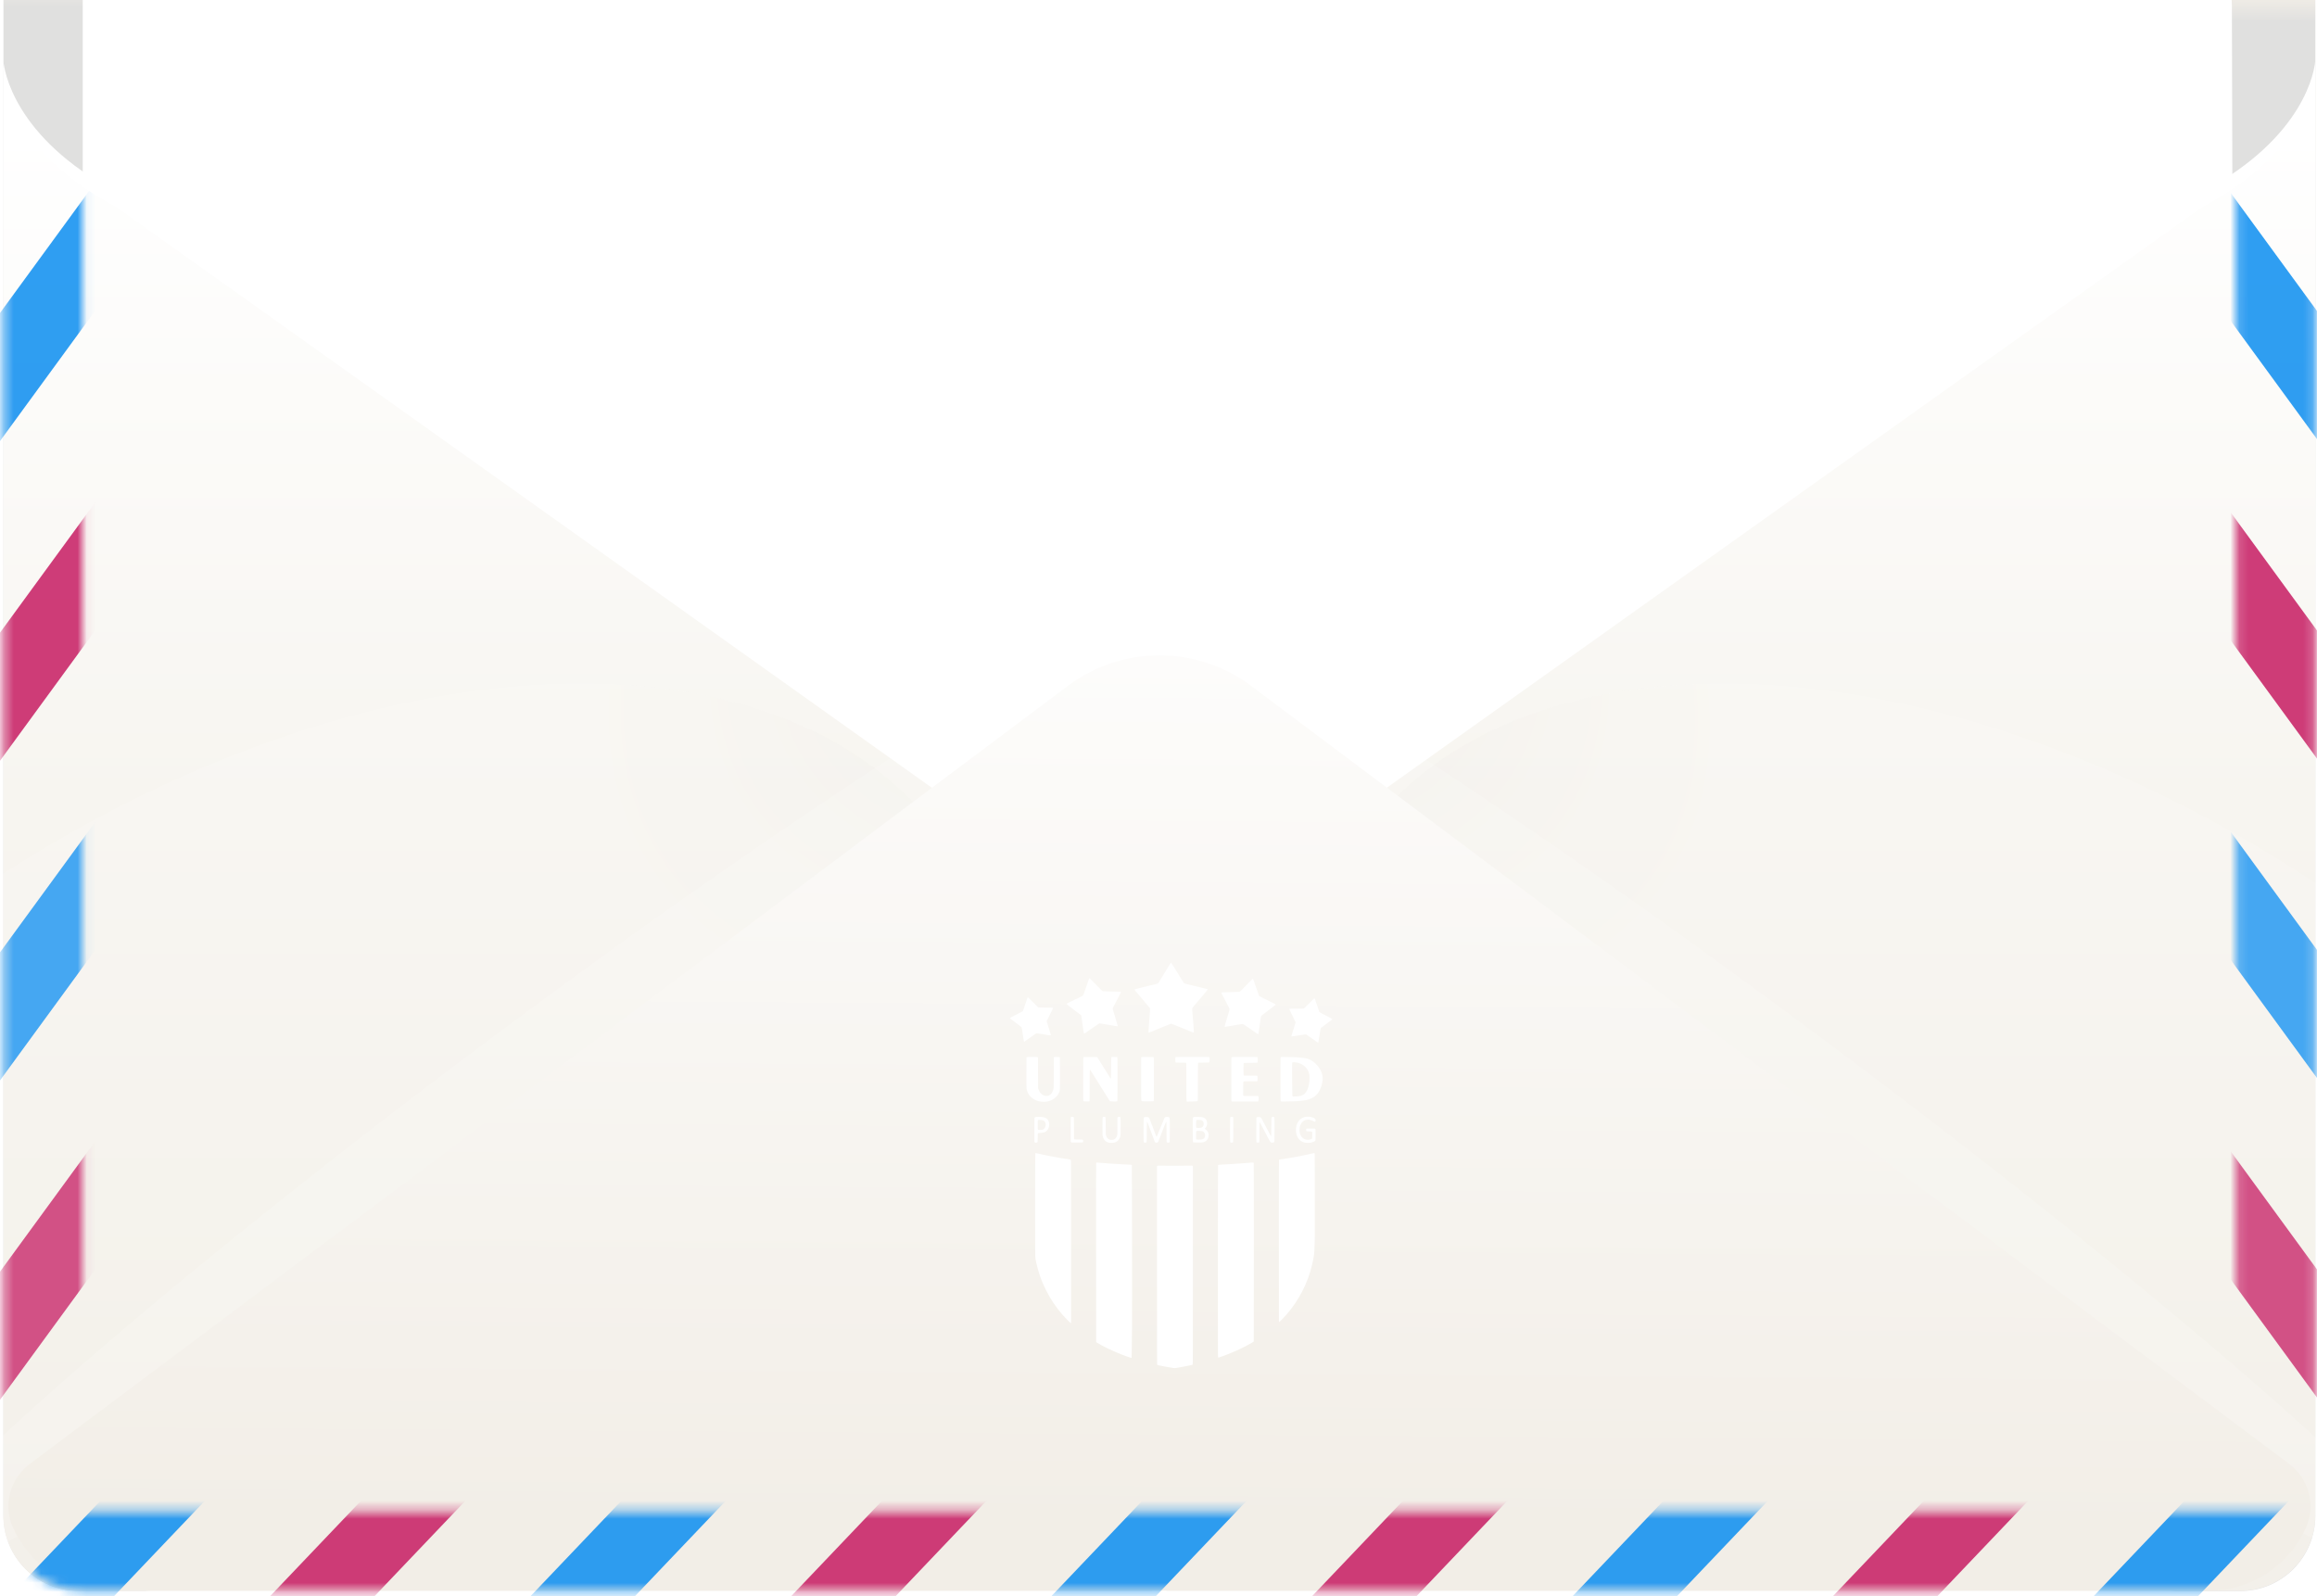 <svg width="254" height="175" viewBox="0 0 254 175" fill="none" xmlns="http://www.w3.org/2000/svg">
<g clip-path="url(#clip0_477_5)">
<path d="M253.821 -7.797C253.821 -10.77 252.267 -13.364 249.928 -14.825L135.875 -99.96C130.206 -104.238 122.421 -104.204 116.786 -99.891L4.184 -16.113C1.897 -14.653 0.377 -12.076 0.377 -9.138V166.133C0.377 170.703 4.048 174.397 8.589 174.397H16.717C12.499 174.397 9.068 170.875 9.068 166.511V-0.65C9.068 -3.451 10.485 -5.907 12.619 -7.299L117.503 -87.194C122.745 -91.301 130.002 -91.318 135.277 -87.246L241.05 -6.045C243.218 -4.653 244.669 -2.179 244.669 0.656L245.13 166.528C245.13 170.875 241.699 174.414 237.481 174.414H245.609C250.15 174.414 253.821 170.72 253.821 166.15V-7.763V-7.797Z" fill="url(#paint0_linear_477_5)"/>
<path d="M126.297 174.38H8.573C4.032 174.38 0.361 170.686 0.361 166.116V7.151C0.361 5.278 -0.493 14.35 12.739 21.343L126.297 102.2V174.38Z" fill="url(#paint1_linear_477_5)"/>
<path d="M127.868 174.38H245.592C250.134 174.38 253.805 170.686 253.805 166.116V7.151C253.805 5.278 254.659 14.35 241.426 21.343L127.868 102.2V174.38Z" fill="url(#paint2_linear_477_5)"/>
<g opacity="0.86">
<mask id="mask0_477_5" style="mask-type:luminance" maskUnits="userSpaceOnUse" x="0" y="-1" width="10" height="176">
<path d="M9.068 -0.341C4.27 -0.341 0.377 3.577 0.377 8.405V165.634C0.377 170.462 4.27 174.38 9.068 174.38V-0.341Z" fill="white"/>
</mask>
<g mask="url(#mask0_477_5)">
<path d="M115.408 -109.636L108.75 -114.562L-143.26 230.423L-136.601 235.348L115.408 -109.636Z" fill="#0E8EF0"/>
<path d="M132.029 -97.344L125.371 -102.27L-126.638 242.715L-119.98 247.64L132.029 -97.344Z" fill="#C71E64"/>
<path d="M148.65 -85.053L141.992 -89.978L-110.017 255.006L-103.359 259.931L148.65 -85.053Z" fill="#0E8EF0"/>
<path d="M165.254 -72.779L158.596 -77.704L-93.414 267.28L-86.756 272.206L165.254 -72.779Z" fill="#C71E64"/>
<path d="M198.465 -48.205L191.807 -53.131L-60.203 291.853L-53.545 296.779L198.465 -48.205Z" fill="#C71E64"/>
<path d="M215.068 -35.913L208.41 -40.839L-43.599 304.145L-36.941 309.071L215.068 -35.913Z" fill="#0E8EF0"/>
<path d="M231.69 -23.639L225.032 -28.564L-26.977 316.42L-20.319 321.345L231.69 -23.639Z" fill="#C71E64"/>
<path d="M248.294 -11.347L241.636 -16.273L-10.374 328.712L-3.716 333.637L248.294 -11.347Z" fill="#0E8EF0"/>
<path d="M264.914 0.944L258.256 -3.981L6.246 341.003L12.905 345.928L264.914 0.944Z" fill="#C71E64"/>
</g>
</g>
<g opacity="0.86">
<mask id="mask1_477_5" style="mask-type:luminance" maskUnits="userSpaceOnUse" x="245" y="-1" width="9" height="176">
<path d="M245.131 -0.341C249.929 -0.341 253.821 3.577 253.821 8.405V165.634C253.821 170.462 249.929 174.38 245.131 174.38V-0.341Z" fill="white"/>
</mask>
<g mask="url(#mask1_477_5)">
<path d="M390.777 235.37L397.436 230.444L145.426 -114.54L138.768 -109.614L390.777 235.37Z" fill="#0E8EF0"/>
<path d="M374.173 247.665L380.831 242.739L128.821 -102.245L122.163 -97.32L374.173 247.665Z" fill="#C71E64"/>
<path d="M357.551 259.926L364.209 255.001L112.199 -89.983L105.541 -85.058L357.551 259.926Z" fill="#0E8EF0"/>
<path d="M340.946 272.221L347.604 267.296L95.595 -77.688L88.937 -72.763L340.946 272.221Z" fill="#C71E64"/>
<path d="M307.736 296.795L314.395 291.869L62.385 -53.115L55.727 -48.19L307.736 296.795Z" fill="#C71E64"/>
<path d="M291.101 309.083L297.76 304.157L45.75 -40.827L39.092 -35.901L291.101 309.083Z" fill="#0E8EF0"/>
<path d="M274.496 321.344L281.154 316.419L29.145 -28.565L22.486 -23.64L274.496 321.344Z" fill="#C71E64"/>
<path d="M257.892 333.639L264.55 328.714L12.54 -16.27L5.882 -11.345L257.892 333.639Z" fill="#0E8EF0"/>
<path d="M241.269 345.918L247.928 340.992L-4.082 -3.992L-10.74 0.933L241.269 345.918Z" fill="#C71E64"/>
</g>
</g>
<path style="mix-blend-mode:multiply" opacity="0.11" d="M104.34 93.23C121.226 119.209 100.874 163.229 58.907 191.544C16.922 219.86 -30.782 221.767 -47.668 195.788C-64.554 169.809 -44.202 125.79 -2.235 97.474C39.75 69.159 87.454 67.252 104.34 93.23Z" fill="url(#paint3_radial_477_5)"/>
<path style="mix-blend-mode:multiply" opacity="0.11" d="M148.254 93.23C131.368 119.209 151.72 163.229 193.687 191.544C235.672 219.86 283.376 221.767 300.262 195.788C317.148 169.809 296.796 125.79 254.829 97.474C212.844 69.159 165.14 67.252 148.254 93.23Z" fill="url(#paint4_radial_477_5)"/>
<path style="mix-blend-mode:multiply" opacity="0.14" d="M267.976 174.243C265.397 177.559 230.925 156.065 190.972 126.237C151.02 96.41 120.731 69.555 123.292 66.239C125.87 62.923 160.342 84.417 200.295 114.245C240.248 144.072 270.537 170.927 267.976 174.243Z" fill="url(#paint5_radial_477_5)"/>
<path style="mix-blend-mode:multiply" opacity="0.14" d="M131.146 66.238C128.397 62.699 93.788 83.987 53.835 113.814C13.883 143.642 -16.27 170.686 -13.538 174.225C-10.789 177.765 23.82 156.459 63.772 126.649C103.725 96.822 133.895 69.778 131.146 66.238Z" fill="url(#paint6_radial_477_5)"/>
<path d="M253.805 8.421V6.841C253.805 6.841 253.805 6.737 253.805 6.703C253.737 7.597 252.712 15.053 241.426 21.033L127.868 101.89V103.556L241.426 22.699C252.541 16.806 253.702 9.487 253.805 8.421Z" fill="white"/>
<path d="M0.377 8.421V6.841C0.377 6.841 0.377 6.737 0.377 6.703C0.445 7.597 1.47 15.053 12.755 21.033L126.314 101.89V103.556L12.755 22.699C1.64 16.806 0.479 9.487 0.377 8.421Z" fill="white"/>
<path d="M137.156 75.19L250.953 160.48C253.07 162.078 253.89 164.93 252.831 167.37C251.022 171.494 246.924 174.363 242.16 174.363H12.056C7.292 174.363 3.195 171.494 1.385 167.37C0.309 164.93 1.146 162.061 3.263 160.48L117.06 75.19C123.019 70.723 131.197 70.723 137.173 75.19H137.156Z" fill="url(#paint7_linear_477_5)"/>
<g opacity="0.86">
<mask id="mask2_477_5" style="mask-type:luminance" maskUnits="userSpaceOnUse" x="0" y="165" width="254" height="10">
<path d="M0.36 165.635C0.36 170.463 4.253 174.38 9.051 174.38H245.114C249.912 174.38 253.805 170.463 253.805 165.635H0.36Z" fill="white"/>
</mask>
<g mask="url(#mask2_477_5)">
<path d="M116.136 293.992L122.102 299.747L416.541 -9.339L410.576 -15.094L116.136 293.992Z" fill="#0E8EF0"/>
<path d="M101.246 279.62L107.212 285.375L401.652 -23.711L395.686 -29.466L101.246 279.62Z" fill="#C71E64"/>
<path d="M132.229 307.053L138.194 312.808L432.634 3.721L426.668 -2.034L132.229 307.053Z" fill="#C71E64"/>
<path d="M86.358 265.29L92.323 271.045L386.763 -38.041L380.797 -43.796L86.358 265.29Z" fill="#0E8EF0"/>
<path d="M71.48 250.929L77.445 256.684L371.885 -52.403L365.919 -58.157L71.48 250.929Z" fill="#C71E64"/>
<path d="M56.591 236.558L62.557 242.312L356.996 -66.774L351.031 -72.529L56.591 236.558Z" fill="#0E8EF0"/>
<path d="M41.718 222.227L47.684 227.981L342.123 -81.105L336.158 -86.86L41.718 222.227Z" fill="#C71E64"/>
<path d="M26.825 207.866L32.79 213.621L327.23 -95.465L321.264 -101.22L26.825 207.866Z" fill="#0E8EF0"/>
<path d="M11.952 193.511L17.917 199.266L312.357 -109.821L306.391 -115.576L11.952 193.511Z" fill="#C71E64"/>
<path d="M-2.938 179.163L3.027 184.918L297.467 -124.168L291.502 -129.923L-2.938 179.163Z" fill="#0E8EF0"/>
<path d="M-17.815 164.82L-11.85 170.575L282.59 -138.511L276.625 -144.266L-17.815 164.82Z" fill="#C71E64"/>
</g>
</g>
<g filter="url(#filter0_i_477_5)">
<path fill-rule="evenodd" clip-rule="evenodd" d="M126.352 103.55C126.337 103.559 126.312 103.589 126.295 103.617C126.098 103.944 125.101 105.579 125.038 105.677C124.939 105.832 125.032 105.797 124.166 106.005C123.211 106.235 122.398 106.441 122.381 106.457C122.347 106.489 122.355 106.499 123.277 107.577C123.801 108.19 124.011 108.44 124.048 108.498C124.074 108.538 124.076 108.565 124.066 108.767C124.06 108.89 124.045 109.115 124.033 109.267C123.968 110.039 123.899 110.977 123.899 111.077C123.899 111.166 123.904 111.193 123.924 111.2C123.951 111.211 124.183 111.118 125.471 110.579C125.951 110.379 126.363 110.215 126.387 110.215C126.411 110.215 126.876 110.398 127.42 110.623C128.73 111.163 128.821 111.199 128.852 111.187C128.875 111.178 128.877 111.151 128.868 110.926C128.862 110.788 128.836 110.424 128.81 110.117C128.685 108.629 128.681 108.561 128.707 108.51C128.738 108.45 128.849 108.316 129.487 107.569C129.928 107.052 130.351 106.54 130.39 106.476C130.396 106.465 130.386 106.448 130.365 106.434C130.337 106.416 128.934 106.071 128.015 105.856C127.936 105.838 127.851 105.81 127.824 105.793C127.773 105.763 127.688 105.629 127.08 104.634C126.711 104.029 126.398 103.534 126.386 103.534C126.382 103.534 126.366 103.542 126.352 103.55ZM117.392 105.284C117.379 105.308 117.251 105.669 117.107 106.085C116.963 106.502 116.827 106.894 116.805 106.957C116.751 107.109 116.671 107.184 116.469 107.273C116.387 107.309 116.185 107.406 116.021 107.487C115.856 107.568 115.555 107.716 115.352 107.814C115.148 107.913 114.968 108.007 114.95 108.023C114.919 108.053 114.919 108.054 114.982 108.109C115.124 108.235 115.431 108.474 115.834 108.773C116.069 108.947 116.322 109.138 116.395 109.197L116.529 109.304L116.57 109.566C116.593 109.71 116.643 110.07 116.682 110.365C116.791 111.185 116.814 111.303 116.865 111.304C116.883 111.305 117.142 111.129 117.8 110.67C118.155 110.423 118.461 110.212 118.48 110.202C118.498 110.192 118.539 110.183 118.57 110.183C118.601 110.183 118.943 110.24 119.33 110.309C120.218 110.468 120.486 110.512 120.511 110.503C120.522 110.499 120.531 110.483 120.531 110.468C120.531 110.434 120.382 109.919 120.234 109.441C120.031 108.785 119.98 108.607 119.98 108.558C119.98 108.509 120.059 108.352 120.635 107.273C120.879 106.816 120.909 106.737 120.849 106.718C120.834 106.713 120.405 106.702 119.895 106.693C119.324 106.683 118.943 106.67 118.903 106.659C118.832 106.64 118.844 106.652 117.991 105.772C117.671 105.442 117.463 105.24 117.444 105.24C117.428 105.24 117.405 105.259 117.392 105.284ZM134.766 105.852C134.473 106.153 134.166 106.469 134.085 106.553C134.004 106.637 133.919 106.713 133.896 106.722C133.872 106.732 133.478 106.745 132.917 106.755C132.367 106.764 131.961 106.777 131.937 106.787C131.886 106.806 131.884 106.844 131.929 106.934C131.947 106.971 132.146 107.348 132.371 107.772C132.665 108.326 132.783 108.562 132.788 108.609C132.794 108.662 132.757 108.801 132.604 109.299C132.35 110.125 132.238 110.516 132.248 110.541C132.253 110.553 132.276 110.562 132.3 110.562C132.356 110.562 132.918 110.469 133.637 110.34C134.018 110.272 134.204 110.245 134.244 110.252C134.281 110.259 134.469 110.381 134.802 110.612C135.776 111.291 135.89 111.368 135.915 111.368C135.93 111.368 135.948 111.352 135.956 111.332C135.97 111.3 136.02 110.954 136.144 110.057C136.169 109.87 136.195 109.675 136.2 109.623C136.22 109.436 136.248 109.371 136.338 109.295C136.411 109.233 137.52 108.389 137.727 108.238C137.811 108.176 137.853 108.123 137.836 108.097C137.826 108.079 137.229 107.78 136.52 107.437C136.28 107.321 136.07 107.21 136.052 107.192C136.015 107.152 136.034 107.203 135.736 106.345C135.36 105.264 135.375 105.303 135.334 105.303C135.308 105.303 135.157 105.449 134.766 105.852ZM110.647 107.346C110.638 107.357 110.523 107.692 110.393 108.09C110.23 108.584 110.144 108.824 110.121 108.847C110.102 108.866 109.832 109.01 109.52 109.168C108.779 109.543 108.734 109.568 108.728 109.61C108.723 109.648 108.694 109.625 109.589 110.286C109.8 110.441 109.978 110.583 109.985 110.601C110.009 110.658 110.061 110.955 110.118 111.352C110.186 111.828 110.233 112.106 110.253 112.155C110.265 112.183 110.275 112.189 110.303 112.18C110.323 112.174 110.603 111.978 110.925 111.745C111.248 111.512 111.533 111.31 111.558 111.297C111.583 111.284 111.63 111.273 111.662 111.273C111.693 111.273 111.972 111.316 112.28 111.368C112.944 111.479 113.156 111.509 113.181 111.493C113.21 111.475 113.191 111.395 113.07 111.012C112.718 109.907 112.733 109.96 112.757 109.898C112.769 109.867 112.93 109.544 113.115 109.181C113.375 108.67 113.448 108.514 113.436 108.495C113.417 108.465 113.098 108.452 112.322 108.448C111.88 108.446 111.846 108.444 111.802 108.414C111.776 108.397 111.521 108.145 111.234 107.854C110.948 107.563 110.702 107.324 110.689 107.324C110.676 107.324 110.657 107.334 110.647 107.346ZM142.064 107.45C142.051 107.458 141.796 107.71 141.497 108.009C141.052 108.455 140.945 108.554 140.901 108.562C140.872 108.568 140.522 108.572 140.125 108.572C139.656 108.572 139.391 108.578 139.371 108.589C139.354 108.598 139.341 108.619 139.341 108.637C139.341 108.655 139.496 108.977 139.687 109.353C139.877 109.729 140.033 110.047 140.033 110.061C140.033 110.075 139.952 110.341 139.854 110.652C139.599 111.455 139.577 111.528 139.577 111.571C139.577 111.608 139.578 111.609 139.699 111.601C139.766 111.597 140.12 111.545 140.486 111.486C141.12 111.383 141.153 111.379 141.203 111.403C141.231 111.416 141.52 111.619 141.844 111.853C142.168 112.088 142.449 112.284 142.468 112.29C142.494 112.299 142.507 112.293 142.521 112.267C142.531 112.248 142.588 111.916 142.647 111.528C142.707 111.14 142.762 110.798 142.771 110.767C142.78 110.736 142.807 110.692 142.831 110.668C142.856 110.645 143.133 110.436 143.448 110.203C143.763 109.971 144.029 109.768 144.038 109.753C144.05 109.733 144.05 109.717 144.037 109.698C144.028 109.682 143.714 109.514 143.339 109.322C142.964 109.131 142.649 108.961 142.637 108.943C142.626 108.926 142.513 108.596 142.386 108.209C142.26 107.822 142.145 107.49 142.133 107.471C142.108 107.431 142.098 107.429 142.064 107.45ZM110.564 113.894L110.527 113.924L110.522 115.548C110.518 116.729 110.522 117.211 110.535 117.315C110.555 117.469 110.62 117.684 110.687 117.816C110.919 118.277 111.398 118.621 111.984 118.746C112.219 118.796 112.6 118.796 112.83 118.746C113.411 118.621 113.869 118.272 114.1 117.777C114.205 117.552 114.203 117.605 114.203 115.708C114.203 114.636 114.197 113.977 114.187 113.943C114.179 113.914 114.163 113.884 114.152 113.877C114.141 113.87 114.011 113.864 113.862 113.864C113.622 113.863 113.588 113.867 113.556 113.893L113.52 113.923L113.523 115.476C113.524 116.423 113.519 117.093 113.51 117.189C113.449 117.799 113.107 118.183 112.665 118.137C112.437 118.114 112.248 118.019 112.094 117.849C111.982 117.726 111.913 117.609 111.852 117.437L111.802 117.299L111.794 115.611L111.787 113.924L111.749 113.894C111.714 113.865 111.68 113.863 111.157 113.863C110.634 113.863 110.599 113.865 110.564 113.894ZM116.829 113.874C116.74 113.889 116.745 113.739 116.745 116.306C116.745 118.564 116.746 118.681 116.773 118.708C116.798 118.733 116.839 118.737 117.104 118.742C117.378 118.747 117.41 118.745 117.43 118.719C117.45 118.696 117.454 118.456 117.457 117.011C117.46 115.83 117.466 115.321 117.478 115.299L117.495 115.266L117.531 115.3C117.551 115.318 118.033 116.089 118.603 117.013C119.173 117.937 119.654 118.702 119.672 118.714C119.714 118.743 120.392 118.762 120.452 118.737C120.487 118.722 120.492 118.709 120.501 118.602C120.514 118.444 120.514 114.264 120.501 114.056C120.494 113.937 120.485 113.89 120.468 113.879C120.455 113.871 120.316 113.864 120.16 113.864C119.939 113.863 119.869 113.868 119.845 113.886C119.815 113.908 119.814 113.943 119.806 115.061C119.802 115.695 119.793 116.22 119.786 116.227C119.779 116.233 119.754 116.218 119.729 116.192C119.704 116.167 119.377 115.648 119.004 115.04C118.63 114.432 118.31 113.92 118.294 113.903C118.264 113.872 118.241 113.871 117.567 113.87C117.184 113.869 116.852 113.871 116.829 113.874ZM123.142 113.893L123.104 113.924L123.099 115.982C123.094 118.197 123.1 118.667 123.138 118.705C123.158 118.725 123.262 118.728 123.803 118.728C124.405 118.728 124.447 118.726 124.471 118.699C124.495 118.673 124.497 118.484 124.497 116.302C124.497 114.281 124.494 113.928 124.475 113.902C124.453 113.873 124.425 113.871 123.816 113.867C123.206 113.863 123.178 113.864 123.142 113.893ZM126.878 113.888C126.844 113.912 126.843 113.922 126.843 114.17C126.843 114.408 126.845 114.429 126.874 114.456C126.904 114.483 126.947 114.485 127.45 114.487C127.964 114.49 127.995 114.491 128.024 114.52C128.053 114.55 128.054 114.598 128.055 116.602C128.056 118.328 128.059 118.662 128.078 118.707L128.1 118.76L128.254 118.76C128.339 118.76 128.6 118.752 128.833 118.744C129.187 118.73 129.261 118.723 129.285 118.702C129.312 118.677 129.314 118.577 129.318 116.61C129.321 114.667 129.323 114.542 129.349 114.516C129.374 114.491 129.431 114.488 129.963 114.482C130.446 114.478 130.554 114.472 130.573 114.454C130.592 114.436 130.598 114.378 130.602 114.18C130.606 113.943 130.605 113.927 130.574 113.896C130.542 113.863 130.54 113.863 128.727 113.863C127.11 113.863 126.909 113.866 126.878 113.888ZM133.013 113.895C132.982 113.926 132.981 113.948 132.981 116.302C132.981 118.617 132.982 118.678 133.011 118.715L133.042 118.752H134.477H135.912L135.942 118.715C135.969 118.682 135.972 118.65 135.972 118.442C135.972 118.228 135.969 118.204 135.941 118.175C135.923 118.158 135.89 118.144 135.866 118.144C135.842 118.144 135.492 118.142 135.087 118.14L134.352 118.136L134.316 118.1L134.28 118.064L134.283 117.338C134.285 116.884 134.292 116.601 134.302 116.583C134.311 116.566 134.341 116.548 134.368 116.543C134.395 116.537 134.732 116.533 135.115 116.533H135.813L135.837 116.498C135.857 116.47 135.862 116.414 135.862 116.223C135.862 116.018 135.858 115.979 135.834 115.95C135.807 115.918 135.796 115.917 135.093 115.913L134.38 115.909L134.349 115.872C134.321 115.836 134.319 115.801 134.319 115.207C134.319 114.691 134.323 114.575 134.342 114.55C134.363 114.52 134.394 114.519 135.095 114.511C135.682 114.505 135.831 114.499 135.852 114.481C135.89 114.45 135.891 113.926 135.853 113.888C135.831 113.866 135.681 113.863 134.436 113.863C133.065 113.863 133.044 113.864 133.013 113.895ZM138.404 113.884C138.373 113.908 138.373 113.927 138.373 116.302C138.373 118.583 138.374 118.697 138.401 118.724C138.427 118.75 138.467 118.752 138.952 118.747C140.347 118.735 141.045 118.667 141.533 118.497C142.322 118.221 142.75 117.667 142.952 116.657C143.098 115.932 142.871 115.257 142.285 114.668C141.95 114.331 141.604 114.115 141.274 114.038C140.844 113.937 140.199 113.888 139.081 113.87C138.517 113.861 138.432 113.863 138.404 113.884ZM140.13 114.472C140.524 114.537 140.875 114.721 141.139 115C141.335 115.207 141.445 115.421 141.515 115.726C141.622 116.201 141.513 117.073 141.289 117.52C141.216 117.665 141.091 117.838 141.002 117.917C140.896 118.012 140.699 118.105 140.528 118.144C140.375 118.178 139.845 118.216 139.756 118.2C139.654 118.181 139.66 118.284 139.648 116.327C139.64 115.066 139.642 114.538 139.654 114.507C139.663 114.483 139.687 114.456 139.706 114.448C139.749 114.43 139.941 114.441 140.13 114.472ZM141.183 120.419C140.958 120.45 140.737 120.543 140.565 120.679C140.244 120.932 140.046 121.44 140.07 121.95C140.104 122.655 140.454 123.129 141.033 123.254C141.203 123.291 141.539 123.291 141.71 123.254C141.856 123.222 142.054 123.149 142.129 123.098C142.223 123.035 142.222 123.042 142.217 122.387L142.213 121.79L142.169 121.751L142.125 121.713H141.685C141.258 121.713 141.244 121.714 141.212 121.747C141.184 121.775 141.18 121.794 141.185 121.874C141.196 122.018 141.197 122.018 141.52 122.026C141.711 122.031 141.804 122.04 141.823 122.054C141.848 122.072 141.852 122.11 141.856 122.412C141.859 122.614 141.854 122.766 141.845 122.791C141.799 122.912 141.397 122.987 141.146 122.922C140.903 122.858 140.698 122.686 140.586 122.453C140.552 122.381 140.512 122.279 140.497 122.227C140.462 122.096 140.449 121.755 140.474 121.613C140.569 121.076 140.918 120.734 141.372 120.734C141.564 120.734 141.788 120.797 141.994 120.91C142.176 121.009 142.221 120.99 142.221 120.816C142.221 120.683 142.183 120.633 142.018 120.549C141.946 120.513 141.825 120.469 141.749 120.451C141.589 120.413 141.329 120.398 141.183 120.419ZM111.494 120.458C111.388 120.504 111.393 120.43 111.393 121.875V123.185L111.437 123.223C111.521 123.295 111.715 123.267 111.746 123.179C111.757 123.149 111.763 122.963 111.763 122.691C111.763 122.252 111.763 122.251 111.798 122.228C111.821 122.214 111.916 122.199 112.057 122.188C112.317 122.168 112.401 122.154 112.519 122.11C112.883 121.972 113.103 121.473 112.993 121.035C112.916 120.731 112.726 120.548 112.408 120.473C112.239 120.433 111.577 120.422 111.494 120.458ZM115.413 120.464L115.375 120.494L115.371 121.779C115.368 122.486 115.371 123.088 115.376 123.117C115.381 123.146 115.402 123.187 115.423 123.208L115.461 123.245H116.064C116.529 123.245 116.674 123.241 116.696 123.225C116.735 123.196 116.757 123.083 116.737 123.009C116.713 122.919 116.684 122.914 116.217 122.914C115.841 122.914 115.809 122.912 115.775 122.884L115.737 122.853L115.736 121.695C115.735 121.058 115.73 120.522 115.724 120.504C115.709 120.457 115.649 120.434 115.542 120.434C115.475 120.434 115.44 120.442 115.413 120.464ZM118.896 120.474C118.867 120.511 118.865 120.547 118.859 121.37C118.856 121.841 118.858 122.29 118.865 122.367C118.907 122.85 119.132 123.148 119.539 123.256C119.677 123.293 119.994 123.293 120.143 123.256C120.418 123.188 120.615 123.03 120.735 122.783C120.844 122.555 120.845 122.551 120.845 121.465C120.845 120.342 120.86 120.434 120.682 120.434C120.605 120.434 120.573 120.441 120.541 120.467L120.499 120.499L120.499 121.403C120.499 122.135 120.494 122.326 120.475 122.415C120.425 122.652 120.301 122.828 120.124 122.911C120.044 122.949 120.017 122.953 119.862 122.953C119.705 122.953 119.679 122.949 119.59 122.908C119.427 122.832 119.311 122.682 119.246 122.463C119.221 122.379 119.218 122.27 119.212 121.435C119.205 120.345 119.221 120.434 119.036 120.434C118.939 120.434 118.924 120.438 118.896 120.474ZM123.49 120.45C123.415 120.468 123.385 120.512 123.37 120.627C123.363 120.682 123.358 121.28 123.359 121.957C123.362 123.182 123.362 123.188 123.395 123.22C123.422 123.248 123.446 123.253 123.538 123.252C123.726 123.25 123.708 123.366 123.713 122.098C123.716 121.497 123.724 121 123.73 120.993C123.753 120.97 123.803 121.043 123.849 121.168C124.2 122.125 124.578 123.141 124.598 123.179C124.626 123.235 124.691 123.261 124.797 123.261C124.904 123.261 124.955 123.213 125.014 123.059C125.303 122.301 125.647 121.407 125.721 121.224C125.817 120.985 125.853 120.94 125.872 121.035C125.878 121.063 125.882 121.557 125.882 122.132C125.882 123.335 125.871 123.245 126.026 123.257C126.081 123.262 126.131 123.256 126.168 123.241C126.224 123.218 126.224 123.217 126.234 123.095C126.24 123.027 126.244 122.44 126.244 121.789C126.244 120.501 126.246 120.53 126.156 120.471C126.12 120.447 126.08 120.442 125.945 120.442C125.76 120.442 125.728 120.454 125.655 120.55C125.633 120.579 125.442 121.042 125.23 121.579C125.018 122.116 124.831 122.57 124.814 122.587C124.784 122.618 124.783 122.617 124.757 122.567C124.735 122.523 124.433 121.734 124.117 120.893C124.005 120.593 123.96 120.513 123.886 120.476C123.835 120.45 123.566 120.432 123.49 120.45ZM128.857 120.454C128.821 120.467 128.793 120.492 128.774 120.529C128.749 120.58 128.747 120.668 128.751 121.863C128.755 123.209 128.754 123.191 128.825 123.229C128.842 123.239 129.034 123.246 129.293 123.248C129.791 123.252 129.899 123.238 130.095 123.142C130.344 123.021 130.498 122.757 130.498 122.448C130.498 122.166 130.376 121.939 130.146 121.791C130.104 121.764 130.069 121.739 130.069 121.737C130.069 121.734 130.102 121.697 130.141 121.655C130.263 121.524 130.337 121.335 130.337 121.15C130.337 121.053 130.293 120.867 130.25 120.781C130.173 120.627 130.018 120.52 129.804 120.471C129.66 120.438 128.937 120.425 128.857 120.454ZM132.903 120.454C132.865 120.474 132.863 120.482 132.852 120.679C132.845 120.792 132.842 121.405 132.844 122.041C132.848 123.381 132.83 123.253 133.021 123.253C133.213 123.253 133.193 123.407 133.198 121.855L133.202 120.512L133.163 120.473C133.131 120.44 133.11 120.434 133.033 120.434C132.983 120.434 132.924 120.443 132.903 120.454ZM135.857 120.45C135.824 120.456 135.781 120.476 135.762 120.495L135.728 120.53L135.724 121.844C135.721 122.879 135.725 123.167 135.74 123.198C135.756 123.23 135.778 123.24 135.848 123.252C135.897 123.259 135.955 123.261 135.978 123.255C136.068 123.233 136.067 123.248 136.067 122.111C136.067 121.247 136.07 121.067 136.088 121.052C136.117 121.028 136.11 121.016 136.398 121.571C137.212 123.139 137.216 123.147 137.315 123.221C137.352 123.248 137.383 123.253 137.49 123.253C137.582 123.253 137.628 123.247 137.649 123.23C137.72 123.17 137.719 123.177 137.719 121.81C137.719 120.332 137.731 120.452 137.581 120.438C137.481 120.428 137.413 120.454 137.391 120.51C137.38 120.538 137.372 120.892 137.369 121.542C137.367 122.087 137.36 122.538 137.353 122.544C137.346 122.551 137.327 122.543 137.311 122.526C137.295 122.509 137.061 122.069 136.791 121.548C136.521 121.026 136.282 120.577 136.261 120.549C136.24 120.52 136.203 120.488 136.18 120.476C136.129 120.45 135.94 120.435 135.857 120.45ZM112.336 120.813C112.512 120.881 112.599 120.995 112.627 121.199C112.656 121.4 112.605 121.577 112.48 121.711C112.367 121.832 112.287 121.859 112.036 121.862C111.737 121.864 111.763 121.915 111.763 121.316C111.763 120.71 111.739 120.758 112.036 120.77C112.2 120.776 112.262 120.785 112.336 120.813ZM129.747 120.808C129.873 120.876 129.945 120.999 129.955 121.168C129.961 121.256 129.955 121.298 129.928 121.371C129.852 121.571 129.741 121.635 129.448 121.646C129.208 121.656 129.155 121.643 129.13 121.57C129.103 121.489 129.12 120.85 129.152 120.8C129.174 120.763 129.177 120.763 129.429 120.769C129.653 120.773 129.691 120.778 129.747 120.808ZM129.824 122.005C130.107 122.11 130.209 122.507 130.017 122.759C129.961 122.833 129.848 122.892 129.72 122.914C129.583 122.938 129.186 122.929 129.153 122.902C129.115 122.87 129.107 122.746 129.119 122.366C129.128 122.081 129.134 122.006 129.154 121.987C129.19 121.951 129.715 121.965 129.824 122.005Z" fill="white"/>
<path fill-rule="evenodd" clip-rule="evenodd" d="M111.5 124.411C111.484 124.421 111.479 125.522 111.477 129.745C111.473 134.872 111.478 135.778 111.513 135.983C111.6 136.497 111.799 137.259 112.001 137.848C112.195 138.413 112.393 138.88 112.684 139.458C113.184 140.451 113.75 141.293 114.485 142.135C114.786 142.481 115.339 143.036 115.381 143.036H115.415V134.098C115.415 125.607 115.414 125.16 115.388 125.136C115.37 125.12 115.277 125.099 115.132 125.078C113.963 124.905 112.617 124.653 111.712 124.438C111.523 124.393 111.527 124.394 111.5 124.411ZM141.568 124.51C140.734 124.701 140.132 124.819 139.349 124.941C139.262 124.955 139.082 124.983 138.947 125.005C138.813 125.026 138.597 125.059 138.467 125.077C138.293 125.101 138.226 125.116 138.212 125.136C138.196 125.157 138.192 126.528 138.192 131.868C138.191 138.115 138.194 142.488 138.199 142.768C138.202 142.918 138.212 142.936 138.27 142.898C138.325 142.862 138.794 142.374 139.011 142.127C140.383 140.561 141.354 138.68 141.835 136.656C141.985 136.024 142.074 135.481 142.087 135.123C142.092 134.988 142.1 134.814 142.103 134.736C142.107 134.657 142.115 134.377 142.121 134.112C142.126 133.847 142.133 133.562 142.135 133.48C142.143 133.228 142.143 130.646 142.134 127.502C142.129 125.86 142.126 124.501 142.126 124.482C142.127 124.444 142.089 124.397 142.059 124.4C142.049 124.4 141.828 124.45 141.568 124.51ZM118.171 125.47C118.157 125.495 118.154 127.893 118.157 135.063C118.16 140.321 118.164 144.737 118.166 144.876L118.171 145.128L118.23 145.167C118.747 145.512 119.893 146.063 121.011 146.505C121.33 146.632 121.984 146.858 122.03 146.858C122.055 146.858 122.058 146.833 122.058 146.554C122.058 146.387 122.061 146.165 122.065 146.06C122.069 145.956 122.076 145.483 122.081 145.01C122.086 144.537 122.093 143.886 122.097 143.565C122.121 141.632 122.098 125.746 122.071 125.714C122.049 125.687 121.967 125.679 121.444 125.653C121.344 125.649 121.224 125.642 121.176 125.638C121.129 125.634 121.001 125.627 120.893 125.622C120.785 125.617 120.654 125.61 120.602 125.606C120.55 125.603 120.422 125.595 120.318 125.59C120.214 125.584 120.112 125.577 120.09 125.574C120.068 125.571 119.959 125.565 119.846 125.559C119.734 125.554 119.617 125.547 119.586 125.543C119.556 125.539 119.475 125.532 119.405 125.527C119.336 125.523 119.099 125.504 118.878 125.487C118.168 125.43 118.192 125.431 118.171 125.47ZM135.091 125.452C135.052 125.455 134.907 125.467 134.768 125.48C134.533 125.502 134.408 125.511 133.796 125.551C133.664 125.559 133.51 125.57 133.454 125.574C133.398 125.579 133.235 125.589 133.092 125.598C132.949 125.607 132.776 125.617 132.706 125.622C132.593 125.629 132.25 125.648 131.848 125.669C131.637 125.681 131.553 125.694 131.532 125.718C131.519 125.734 131.514 128.513 131.512 136.257C131.51 145.12 131.513 146.778 131.531 146.8C131.564 146.839 131.65 146.813 132.321 146.562C133.364 146.171 134.394 145.687 135.233 145.191L135.435 145.072L135.441 144.966C135.444 144.908 135.449 140.505 135.451 135.182C135.453 128.168 135.449 125.495 135.437 125.471C135.419 125.438 135.372 125.435 135.091 125.452ZM124.875 125.801L124.836 125.832V136.708C124.836 147.563 124.836 147.584 124.867 147.614C124.907 147.652 125.031 147.679 125.906 147.84C126.613 147.969 126.775 147.989 126.914 147.962C126.957 147.954 127.152 147.919 127.347 147.886C128.156 147.744 128.708 147.628 128.747 147.591C128.767 147.572 128.77 146.205 128.77 136.7L128.77 125.832L128.731 125.8C128.695 125.77 128.678 125.769 128.425 125.778C128.087 125.791 125.448 125.792 125.142 125.779C124.929 125.77 124.911 125.771 124.875 125.801Z" fill="white"/>
</g>
</g>
<defs>
<filter id="filter0_i_477_5" x="108.727" y="103.534" width="37.32" height="46.438" filterUnits="userSpaceOnUse" color-interpolation-filters="sRGB">
<feFlood flood-opacity="0" result="BackgroundImageFix"/>
<feBlend mode="normal" in="SourceGraphic" in2="BackgroundImageFix" result="shape"/>
<feColorMatrix in="SourceAlpha" type="matrix" values="0 0 0 0 0 0 0 0 0 0 0 0 0 0 0 0 0 0 127 0" result="hardAlpha"/>
<feOffset dx="2" dy="2"/>
<feGaussianBlur stdDeviation="3"/>
<feComposite in2="hardAlpha" operator="arithmetic" k2="-1" k3="1"/>
<feColorMatrix type="matrix" values="0 0 0 0 0 0 0 0 0 0 0 0 0 0 0 0 0 0 0.25 0"/>
<feBlend mode="normal" in2="shape" result="effect1_innerShadow_477_5"/>
</filter>
<linearGradient id="paint0_linear_477_5" x1="126.843" y1="116.89" x2="128.762" y2="-171.47" gradientUnits="userSpaceOnUse">
<stop offset="0.4" stop-color="#E0E0DF"/>
<stop offset="0.41" stop-color="#F2EEE7"/>
<stop offset="0.62" stop-color="#F4F0EB"/>
<stop offset="0.83" stop-color="#FAF9F7"/>
<stop offset="0.92" stop-color="white"/>
</linearGradient>
<linearGradient id="paint1_linear_477_5" x1="63.329" y1="174.157" x2="63.329" y2="14.075" gradientUnits="userSpaceOnUse">
<stop offset="0.05" stop-color="#F2EEE7"/>
<stop offset="0.54" stop-color="#F7F5F0"/>
<stop offset="1" stop-color="white"/>
</linearGradient>
<linearGradient id="paint2_linear_477_5" x1="190.854" y1="174.157" x2="190.854" y2="14.075" gradientUnits="userSpaceOnUse">
<stop offset="0.05" stop-color="#F2EEE7"/>
<stop offset="0.54" stop-color="#F7F5F0"/>
<stop offset="1" stop-color="white"/>
</linearGradient>
<radialGradient id="paint3_radial_477_5" cx="0" cy="0" r="1" gradientUnits="userSpaceOnUse" gradientTransform="translate(132.856 53.74) rotate(-34.007) scale(92.201 56.012)">
<stop offset="0.13" stop-color="#7D6F61"/>
<stop offset="0.22" stop-color="#9E9489"/>
<stop offset="0.33" stop-color="#BCB4AD"/>
<stop offset="0.44" stop-color="#D4CFCB"/>
<stop offset="0.55" stop-color="#E7E4E2"/>
<stop offset="0.68" stop-color="#F4F3F2"/>
<stop offset="0.82" stop-color="#FCFCFB"/>
<stop offset="1" stop-color="white"/>
</radialGradient>
<radialGradient id="paint4_radial_477_5" cx="0" cy="0" r="1" gradientUnits="userSpaceOnUse" gradientTransform="translate(121.289 54.941) rotate(-145.993) scale(92.201 56.012)">
<stop offset="0.13" stop-color="#7D6F61"/>
<stop offset="0.22" stop-color="#9E9489"/>
<stop offset="0.33" stop-color="#BCB4AD"/>
<stop offset="0.44" stop-color="#D4CFCB"/>
<stop offset="0.55" stop-color="#E7E4E2"/>
<stop offset="0.68" stop-color="#F4F3F2"/>
<stop offset="0.82" stop-color="#FCFCFB"/>
<stop offset="1" stop-color="white"/>
</radialGradient>
<radialGradient id="paint5_radial_477_5" cx="0" cy="0" r="1" gradientUnits="userSpaceOnUse" gradientTransform="translate(284.167 48.291) rotate(36.743) scale(90.819 6.999)">
<stop offset="0.13" stop-color="#7D6F61"/>
<stop offset="0.22" stop-color="#9E9489"/>
<stop offset="0.33" stop-color="#BCB4AD"/>
<stop offset="0.44" stop-color="#D4CFCB"/>
<stop offset="0.55" stop-color="#E7E4E2"/>
<stop offset="0.68" stop-color="#F4F3F2"/>
<stop offset="0.82" stop-color="#FCFCFB"/>
<stop offset="1" stop-color="white"/>
</radialGradient>
<radialGradient id="paint6_radial_477_5" cx="0" cy="0" r="1" gradientUnits="userSpaceOnUse" gradientTransform="translate(50.735 22.862) rotate(-36.733) scale(90.819 8.398)">
<stop offset="0.13" stop-color="#7D6F61"/>
<stop offset="0.22" stop-color="#9E9489"/>
<stop offset="0.33" stop-color="#BCB4AD"/>
<stop offset="0.44" stop-color="#D4CFCB"/>
<stop offset="0.55" stop-color="#E7E4E2"/>
<stop offset="0.68" stop-color="#F4F3F2"/>
<stop offset="0.82" stop-color="#FCFCFB"/>
<stop offset="1" stop-color="white"/>
</radialGradient>
<linearGradient id="paint7_linear_477_5" x1="127.031" y1="173.349" x2="127.844" y2="52.992" gradientUnits="userSpaceOnUse">
<stop offset="0.05" stop-color="#F2EEE7"/>
<stop offset="1" stop-color="white"/>
</linearGradient>
<clipPath id="clip0_477_5">
<rect width="254" height="175" fill="white"/>
</clipPath>
</defs>
</svg>
